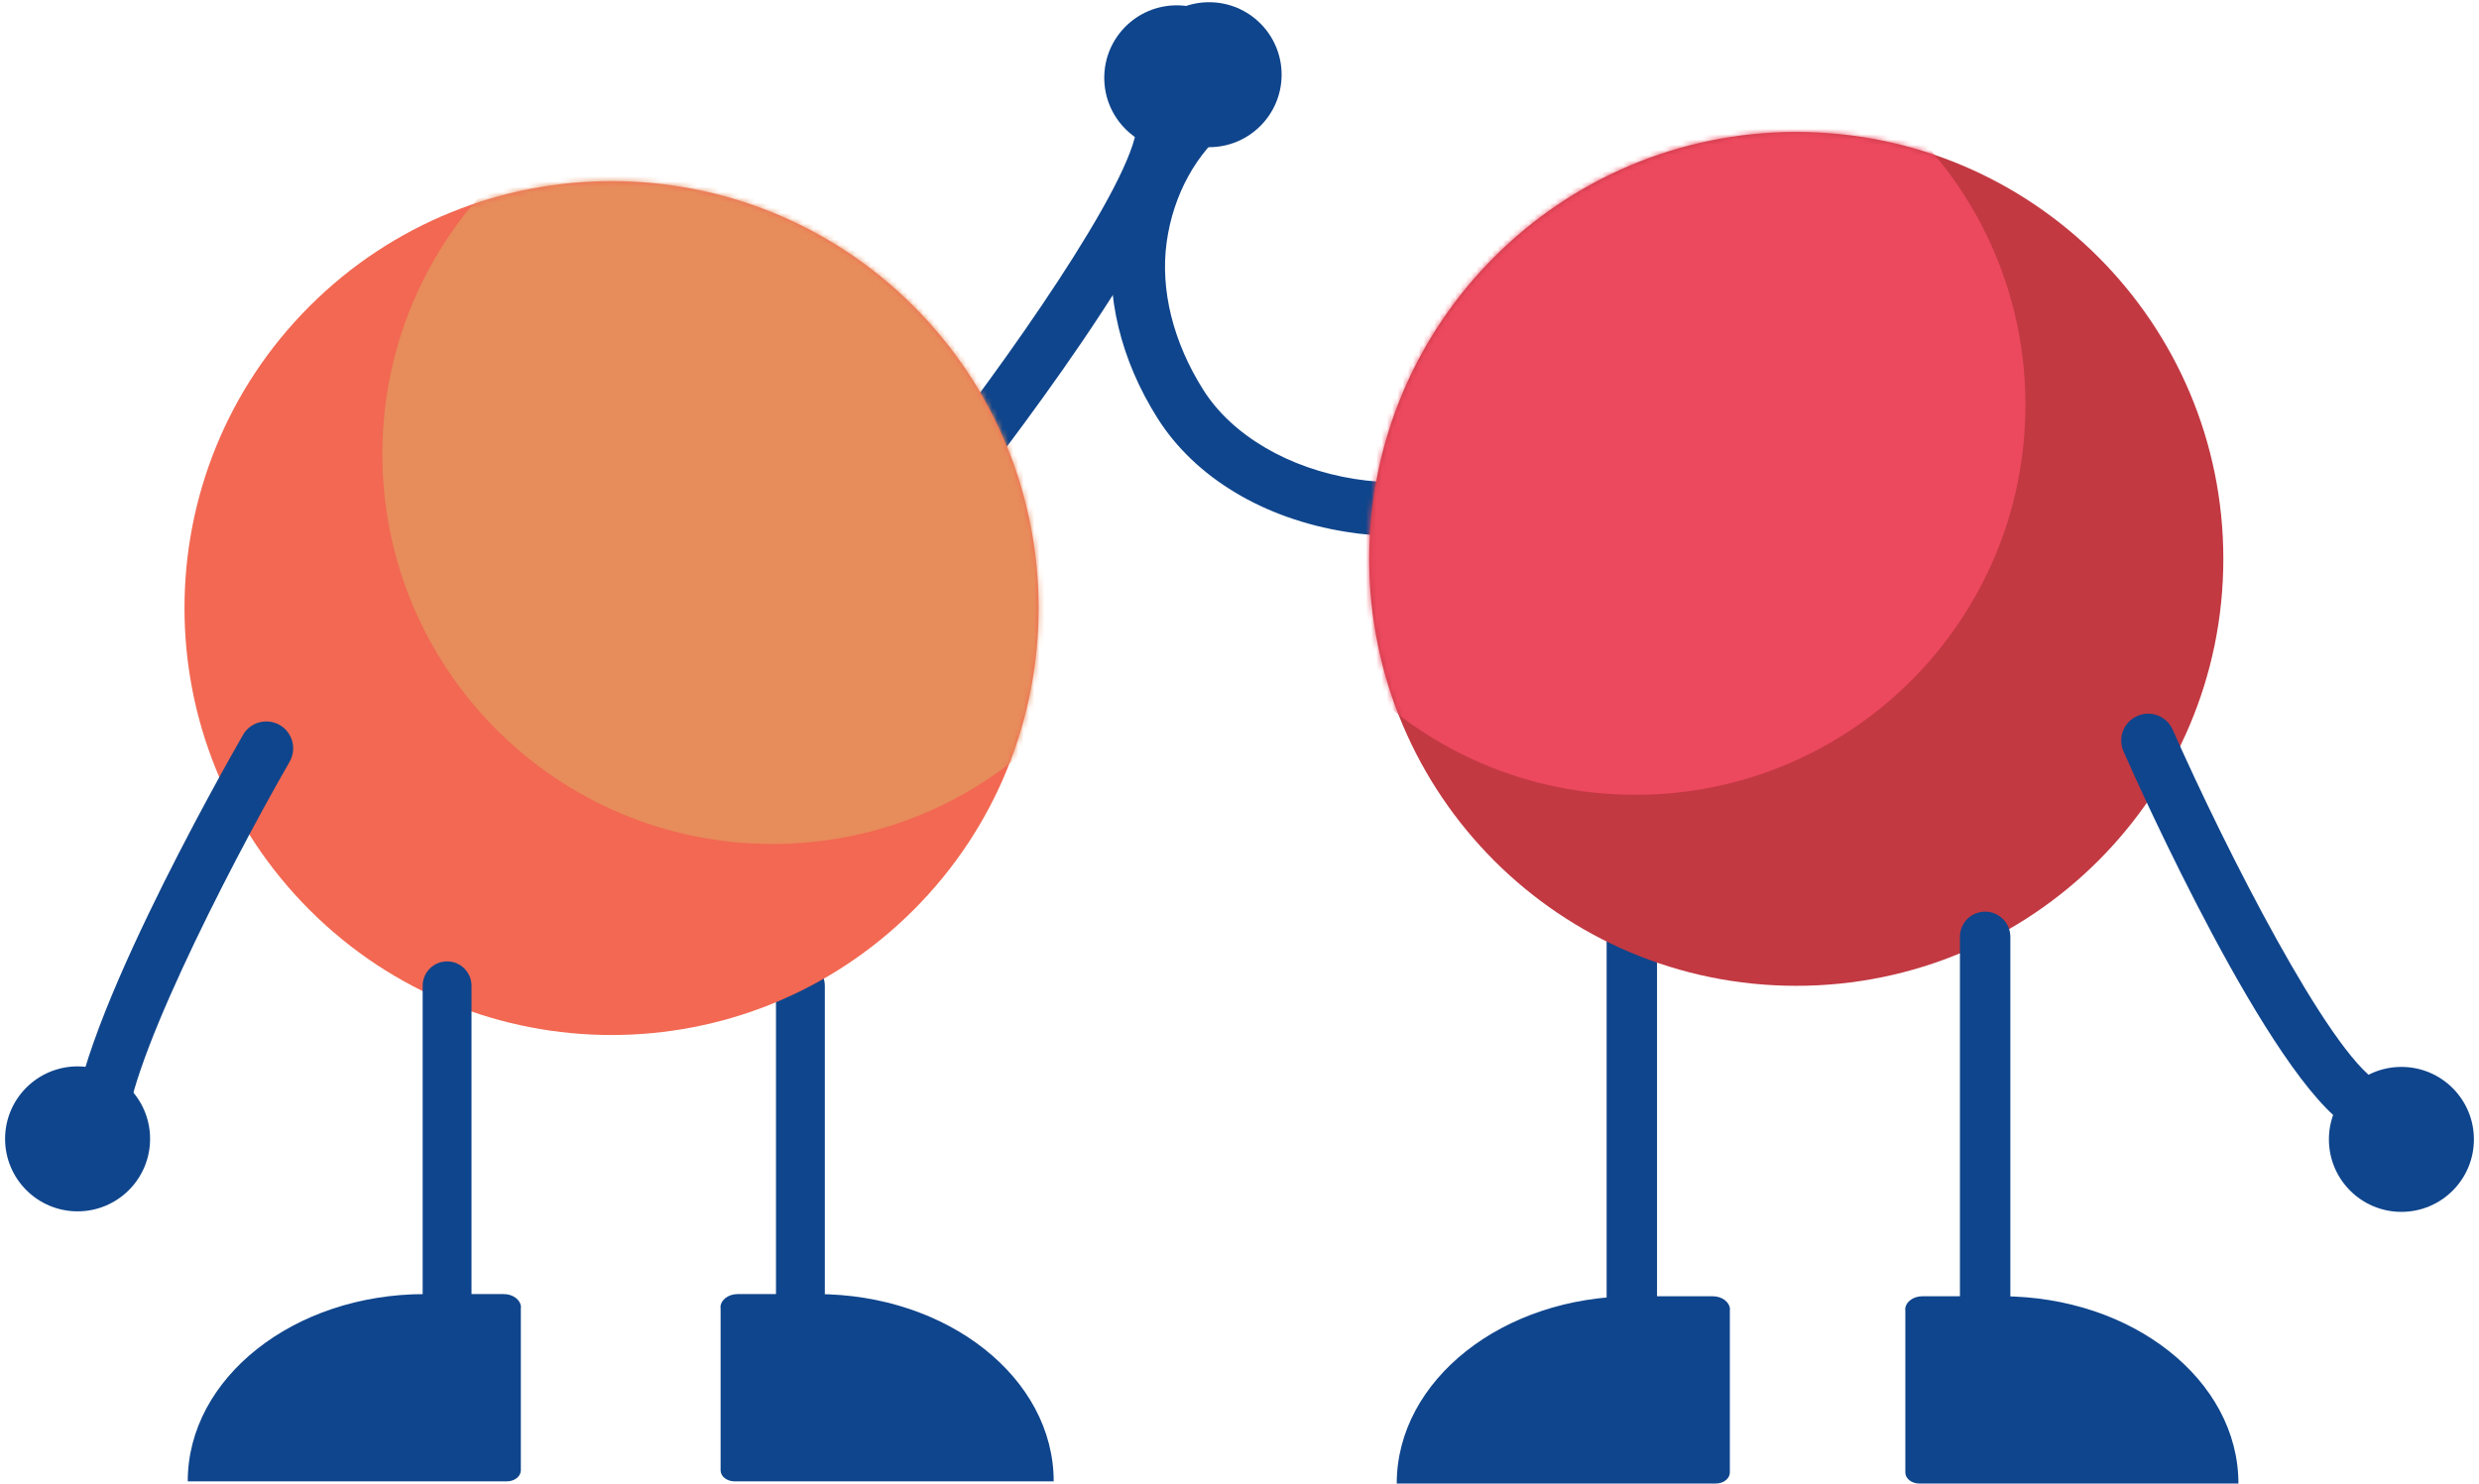 <svg width="471" height="282" viewBox="0 0 471 282" fill="none" xmlns="http://www.w3.org/2000/svg">
<path d="M152.074 280.911C149.503 280.911 147.434 278.842 147.434 276.271V187.356C147.434 184.784 149.503 182.715 152.074 182.715C154.646 182.715 156.715 184.784 156.715 187.356V276.271C156.715 278.842 154.646 280.911 152.074 280.911Z" fill="#0F458C"/>
<path d="M178.885 97.761C177.762 97.761 176.668 97.407 175.722 96.668C173.505 94.924 173.151 91.702 174.895 89.485C190.413 69.916 215.302 34.77 216.012 23.833C216.189 21.025 218.672 18.838 221.421 19.074C224.229 19.252 226.358 21.675 226.18 24.483C225.027 42.19 187.191 90.401 182.876 95.84C181.871 97.111 180.363 97.761 178.885 97.761Z" fill="#0F458C"/>
<path d="M173.569 172.94C205.257 141.253 205.257 89.877 173.569 58.19C141.882 26.502 90.507 26.502 58.819 58.19C27.132 89.877 27.132 141.253 58.819 172.94C90.507 204.628 141.882 204.627 173.569 172.94Z" fill="#F26852"/>
<mask id="mask0_925407_6321" style="mask-type:luminance" maskUnits="userSpaceOnUse" x="35" y="34" width="163" height="163">
<path d="M173.569 172.94C205.257 141.253 205.257 89.877 173.569 58.19C141.882 26.502 90.507 26.502 58.819 58.19C27.132 89.877 27.132 141.253 58.819 172.94C90.507 204.628 141.882 204.627 173.569 172.94Z" fill="white"/>
</mask>
<g mask="url(#mask0_925407_6321)">
<path d="M146.754 160.397C187.681 160.397 220.859 127.219 220.859 86.292C220.859 45.364 187.681 12.186 146.754 12.186C105.826 12.186 72.648 45.364 72.648 86.292C72.648 127.219 105.826 160.397 146.754 160.397Z" fill="#E78C5B"/>
</g>
<path d="M18.968 221.32C16.337 221.32 14.12 219.31 13.884 216.65C12.406 198.973 42.704 145.707 46.163 139.677C47.552 137.223 50.685 136.395 53.139 137.785C55.592 139.204 56.42 142.307 55.031 144.761C42.586 166.428 23.166 204.826 24.082 215.763C24.318 218.571 22.22 221.054 19.412 221.29C19.264 221.29 19.116 221.29 18.968 221.29V221.32Z" fill="#0F458C"/>
<path d="M84.945 280.911C82.373 280.911 80.304 278.842 80.304 276.271V187.356C80.304 184.784 82.373 182.715 84.945 182.715C87.517 182.715 89.586 184.784 89.586 187.356V276.271C89.586 278.842 87.517 280.911 84.945 280.911Z" fill="#0F458C"/>
<path d="M223.578 28.563C231.186 28.563 237.353 22.395 237.353 14.788C237.353 7.18 231.186 1.013 223.578 1.013C215.971 1.013 209.804 7.18 209.804 14.788C209.804 22.395 215.971 28.563 223.578 28.563Z" fill="#0F458C"/>
<path d="M14.742 230.217C22.349 230.217 28.516 224.05 28.516 216.442C28.516 208.835 22.349 202.667 14.742 202.667C7.134 202.667 0.967 208.835 0.967 216.442C0.967 224.05 7.134 230.217 14.742 230.217Z" fill="#0F458C"/>
<path d="M136.91 248.514V279.434C136.91 280.586 138.093 281.532 139.571 281.532H200.197C200.197 261.875 180.038 245.943 155.178 245.943H140.132C138.329 245.943 136.881 247.095 136.881 248.514H136.91Z" fill="#0F458C"/>
<path d="M98.956 248.514V279.434C98.956 280.586 97.774 281.532 96.296 281.532H35.669C35.669 261.875 55.829 245.943 80.689 245.943H95.734C97.537 245.943 98.986 247.095 98.986 248.514H98.956Z" fill="#0F458C"/>
<path d="M310.041 278.222C307.38 278.222 305.252 276.064 305.252 273.433V178.044C305.252 175.384 307.41 173.256 310.041 173.256C312.671 173.256 314.829 175.414 314.829 178.044V273.433C314.829 276.093 312.671 278.222 310.041 278.222Z" fill="#0F458C"/>
<path d="M265.257 101.841C262.154 101.841 258.961 101.604 255.739 101.072C240.102 98.589 227.067 90.756 219.972 79.553C212.937 68.468 209.952 56.083 211.518 44.672C213.115 32.996 218.967 22.473 227.599 15.852L233.836 23.951C227.333 28.947 222.899 37.017 221.657 46.062C220.416 55.107 222.899 65.039 228.633 74.114C234.072 82.716 244.832 89.041 257.365 91.022C268.568 92.795 279.387 90.756 285.535 85.642L292.038 93.505C285.476 98.944 275.869 101.87 265.257 101.87V101.841Z" fill="#0F458C"/>
<path d="M341.284 187.356C386.097 187.356 422.425 151.028 422.425 106.215C422.425 61.403 386.097 25.075 341.284 25.075C296.471 25.075 260.144 61.403 260.144 106.215C260.144 151.028 296.471 187.356 341.284 187.356Z" fill="#C23942"/>
<mask id="mask1_925407_6321" style="mask-type:luminance" maskUnits="userSpaceOnUse" x="260" y="25" width="163" height="163">
<path d="M341.284 187.356C386.097 187.356 422.425 151.028 422.425 106.215C422.425 61.403 386.097 25.075 341.284 25.075C296.471 25.075 260.144 61.403 260.144 106.215C260.144 151.028 296.471 187.356 341.284 187.356Z" fill="white"/>
</mask>
<g mask="url(#mask1_925407_6321)">
<path d="M310.72 151.057C351.648 151.057 384.826 117.879 384.826 76.951C384.826 36.024 351.648 2.846 310.72 2.846C269.793 2.846 236.615 36.024 236.615 76.951C236.615 117.879 269.793 151.057 310.72 151.057Z" fill="#EC485E"/>
</g>
<path d="M229.727 27.971C237.335 27.971 243.502 21.804 243.502 14.197C243.502 6.589 237.335 0.422 229.727 0.422C222.12 0.422 215.953 6.589 215.953 14.197C215.953 21.804 222.12 27.971 229.727 27.971Z" fill="#0F458C"/>
<path d="M362.006 248.928V279.847C362.006 281 363.188 281.946 364.666 281.946H425.292C425.292 262.289 405.133 246.357 380.273 246.357H365.228C363.425 246.357 361.976 247.509 361.976 248.928H362.006Z" fill="#0F458C"/>
<path d="M328.662 248.928V279.847C328.662 281 327.48 281.946 326.002 281.946H265.375C265.375 262.289 285.535 246.357 310.395 246.357H325.44C327.243 246.357 328.692 247.509 328.692 248.928H328.662Z" fill="#0F458C"/>
<path d="M377.169 278.222C374.509 278.222 372.381 276.064 372.381 273.433V178.044C372.381 175.384 374.539 173.256 377.169 173.256C379.8 173.256 381.958 175.414 381.958 178.044V273.433C381.958 276.093 379.8 278.222 377.169 278.222Z" fill="#0F458C"/>
<path d="M456.259 230.315C463.866 230.315 470.033 224.148 470.033 216.54C470.033 208.933 463.866 202.766 456.259 202.766C448.651 202.766 442.484 208.933 442.484 216.54C442.484 224.148 448.651 230.315 456.259 230.315Z" fill="#0F458C"/>
<path d="M449.106 215.092C448.189 215.092 447.273 214.855 446.445 214.353C431.311 205.101 406.244 149.174 403.466 142.819C402.313 140.247 403.466 137.232 406.067 136.08C408.639 134.927 411.654 136.08 412.806 138.681C422.916 161.53 442.425 199.898 451.795 205.633C454.19 207.111 454.958 210.244 453.48 212.668C452.505 214.235 450.85 215.122 449.106 215.122V215.092Z" fill="#0F458C"/>
</svg>
